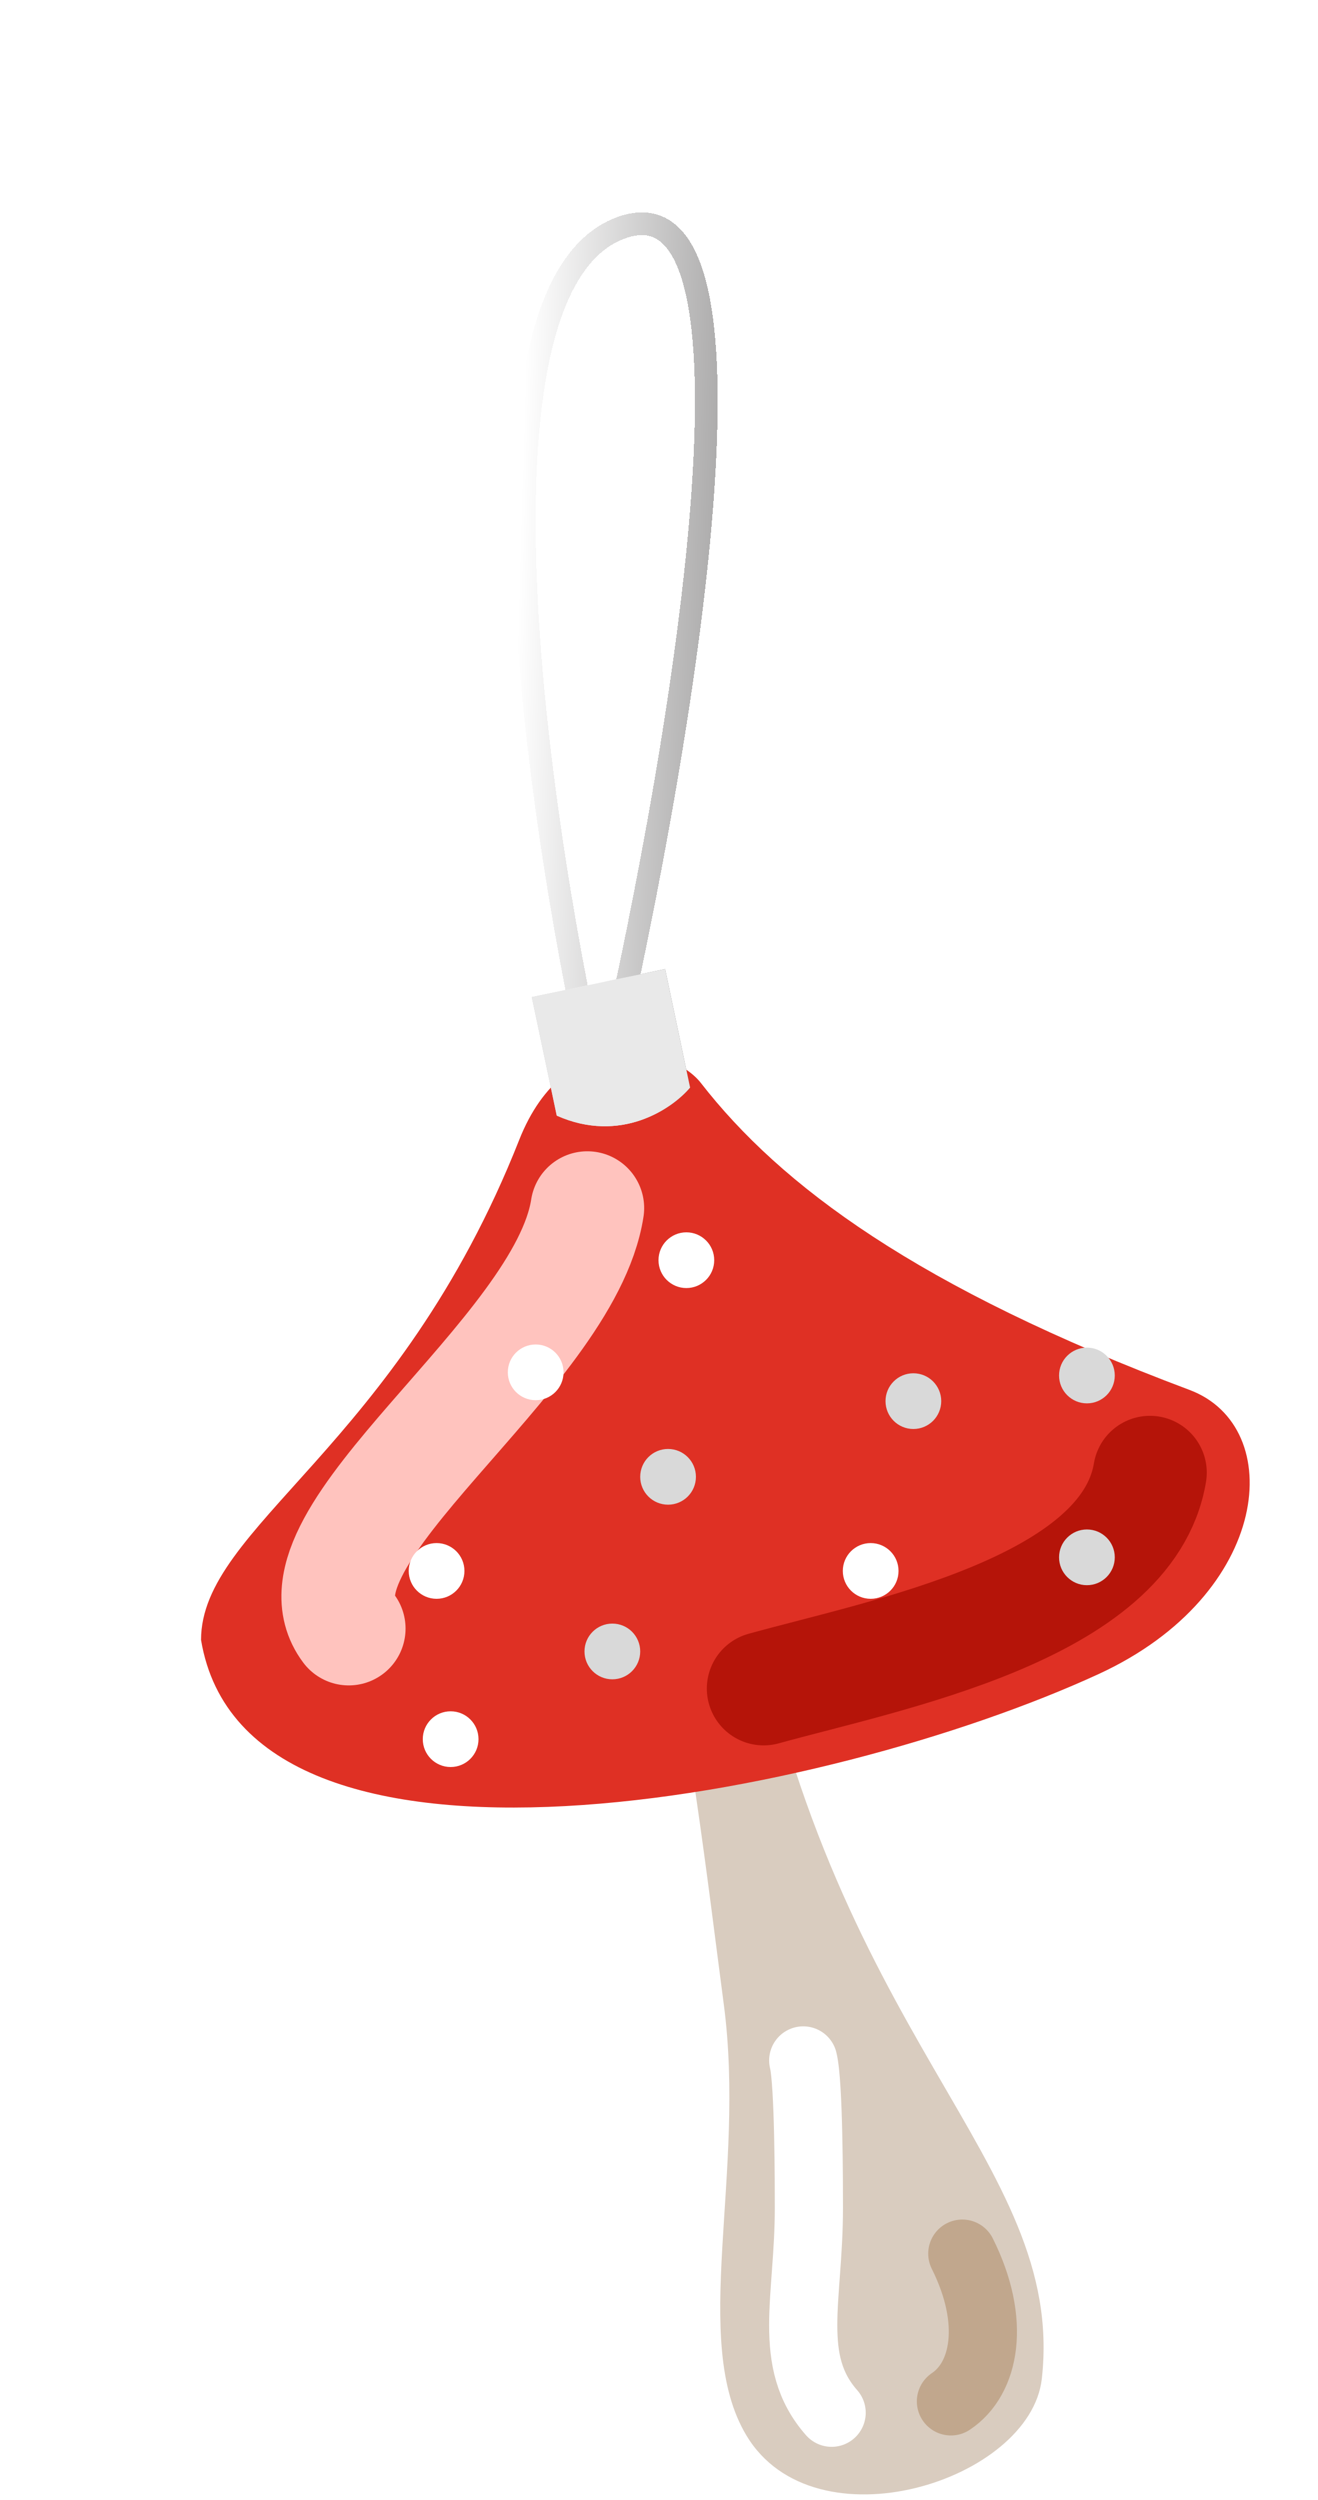 <?xml version="1.0" encoding="UTF-8"?> <svg xmlns="http://www.w3.org/2000/svg" width="58" height="110" viewBox="0 0 58 110" fill="none"> <path d="M31.847 88.152C31.25 83.669 30.176 74.362 28.847 69.652C29.485 69.192 32.637 67.935 32.847 69.152C36.411 89.786 46.926 94.946 45.847 104.652C45.347 109.152 35.847 112.152 32.847 107.152C30.347 102.985 32.847 95.652 31.847 88.152Z" fill="#D9CCBF"></path> <path d="M42.347 99.152C43.847 102.152 43.347 104.652 41.847 105.652" stroke="#C1A78D" stroke-width="3" stroke-linecap="round"></path> <path d="M36.597 106.152C34.597 103.884 35.596 101.152 35.596 97.152C35.596 96.152 35.596 91.652 35.347 90.652" stroke="white" stroke-width="3" stroke-linecap="round"></path> <path d="M22.848 50.152C17.499 63.703 8.847 67.152 8.847 72.152C10.847 84.152 36.419 79.146 48.347 73.652C55.966 70.143 56.654 62.767 52.347 61.152C40.347 56.652 34.347 52.152 30.847 47.652C29.581 46.024 24.899 44.955 22.848 50.152Z" fill="#DF3024"></path> <path d="M33.605 74.291C39.01 72.794 49.605 70.791 50.605 64.791" stroke="#B51409" stroke-width="5" stroke-linecap="round"></path> <path d="M25.847 53.152C24.847 59.652 12.347 67.652 15.347 71.652" stroke="#FFC3BE" stroke-width="5" stroke-linecap="round"></path> <circle cx="23.573" cy="60.378" r="1.226" fill="white"></circle> <circle cx="19.212" cy="69.116" r="1.226" fill="white"></circle> <circle cx="40.194" cy="61.645" r="1.226" fill="#D9D9D9"></circle> <circle cx="26.947" cy="72.658" r="1.226" fill="#D9D9D9"></circle> <circle cx="19.831" cy="76.517" r="1.226" fill="white"></circle> <circle cx="29.399" cy="64.975" r="1.226" fill="#D9D9D9"></circle> <circle cx="30.204" cy="55.444" r="1.226" fill="white"></circle> <circle cx="38.315" cy="69.116" r="1.226" fill="white"></circle> <circle cx="47.831" cy="68.517" r="1.226" fill="#D9D9D9"></circle> <circle cx="47.831" cy="60.517" r="1.226" fill="#D9D9D9"></circle> <g filter="url(#filter0_d_1049_509)"> <path d="M26.431 44.452C29.737 30.523 34.541 3.337 27.31 6.029C20.078 8.721 23.711 32.766 26.431 44.452Z" stroke="url(#paint0_linear_1049_509)" shape-rendering="crispEdges"></path> </g> <path d="M29.27 42.633L23.402 43.868L24.5 49.085C27.313 50.334 29.584 48.782 30.368 47.85L29.27 42.633Z" fill="url(#paint1_linear_1049_509)"></path> <path d="M29.27 42.633L23.402 43.868L24.5 49.085C27.313 50.334 29.584 48.782 30.368 47.85L29.27 42.633Z" fill="#E9E9E9"></path> <defs> <filter id="filter0_d_1049_509" x="18.57" y="5.343" width="17.012" height="47.225" filterUnits="userSpaceOnUse" color-interpolation-filters="sRGB"> <feFlood flood-opacity="0" result="BackgroundImageFix"></feFlood> <feColorMatrix in="SourceAlpha" type="matrix" values="0 0 0 0 0 0 0 0 0 0 0 0 0 0 0 0 0 0 127 0" result="hardAlpha"></feColorMatrix> <feOffset dy="4"></feOffset> <feGaussianBlur stdDeviation="2"></feGaussianBlur> <feComposite in2="hardAlpha" operator="out"></feComposite> <feColorMatrix type="matrix" values="0 0 0 0 0 0 0 0 0 0 0 0 0 0 0 0 0 0 0.25 0"></feColorMatrix> <feBlend mode="normal" in2="BackgroundImageFix" result="effect1_dropShadow_1049_509"></feBlend> <feBlend mode="normal" in="SourceGraphic" in2="effect1_dropShadow_1049_509" result="shape"></feBlend> </filter> <linearGradient id="paint0_linear_1049_509" x1="22.791" y1="23.122" x2="31.797" y2="23.38" gradientUnits="userSpaceOnUse"> <stop stop-color="white"></stop> <stop offset="1" stop-color="#A9A8A8"></stop> </linearGradient> <linearGradient id="paint1_linear_1049_509" x1="23.974" y1="46.569" x2="29.821" y2="45.353" gradientUnits="userSpaceOnUse"> <stop stop-color="#CCCCCC"></stop> <stop offset="0.429" stop-color="white"></stop> <stop offset="0.469" stop-color="white"></stop> <stop offset="0.514" stop-color="white"></stop> <stop offset="1" stop-color="#727272"></stop> </linearGradient> </defs> </svg> 